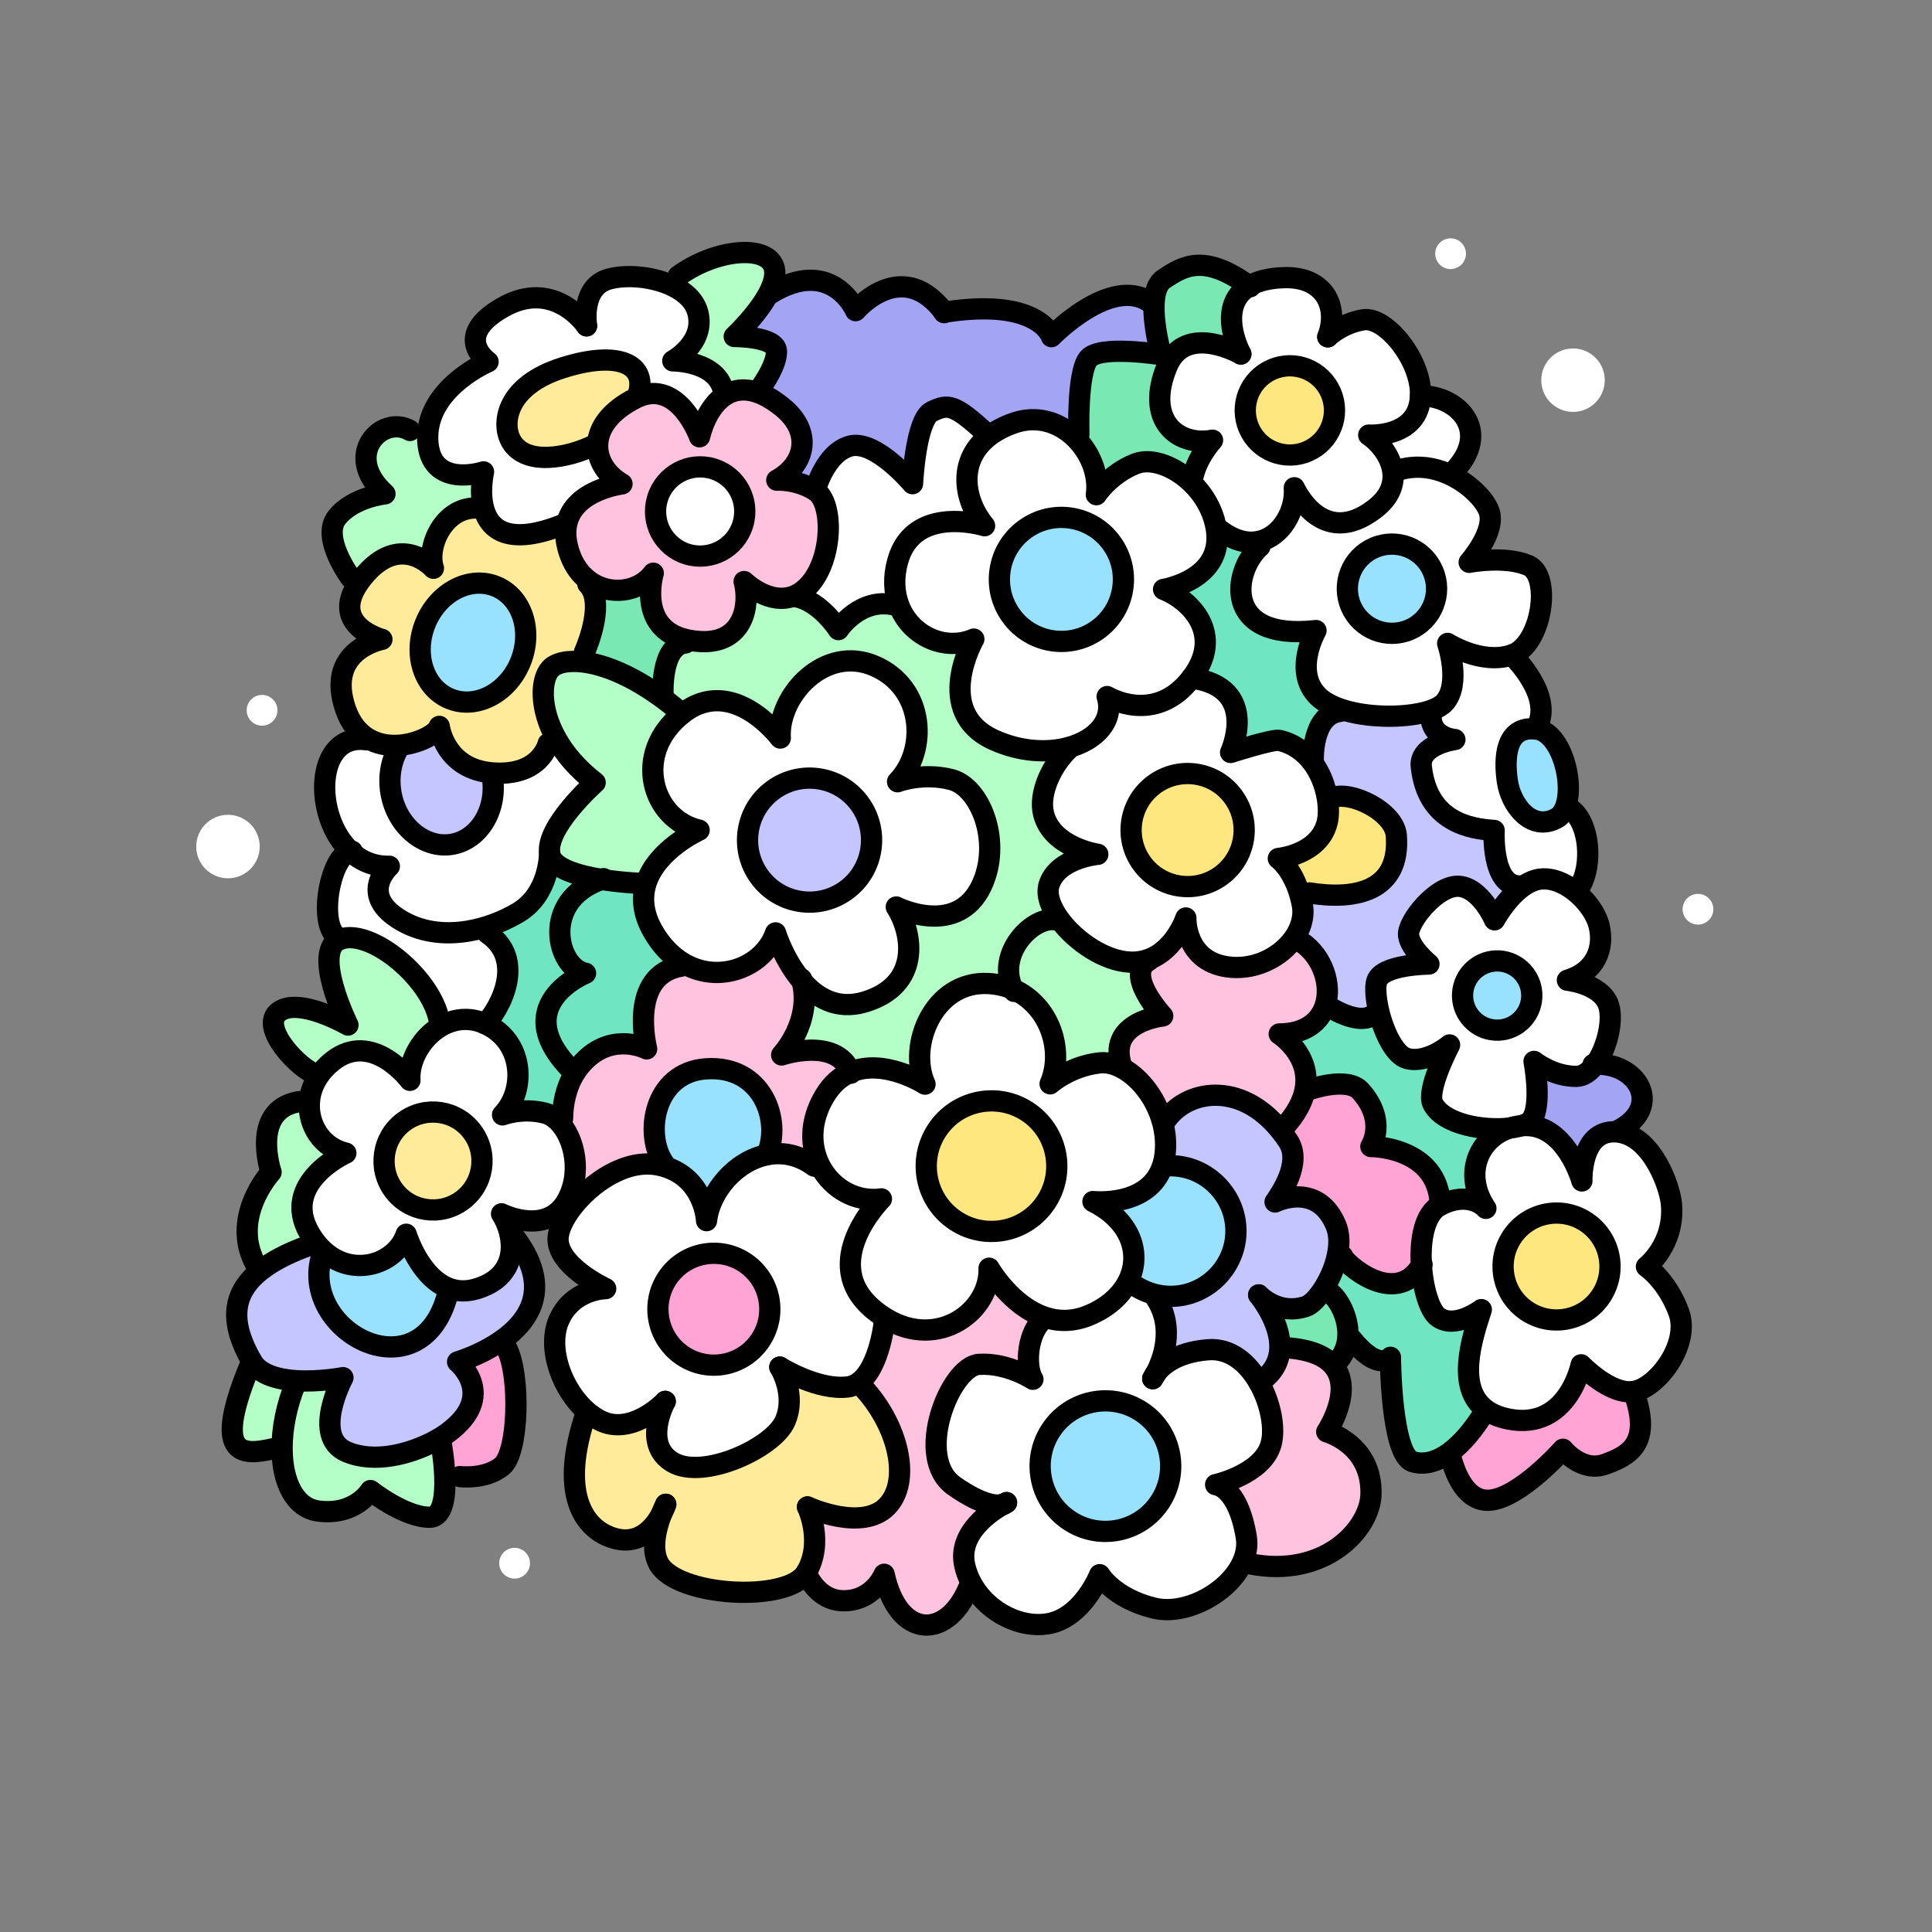<?xml version="1.0" encoding="UTF-8"?><svg id="Layer_2" xmlns="http://www.w3.org/2000/svg" viewBox="0 0 1000 1000"><rect x="0" y="0" width="1000" height="1000" fill="#808080" stroke="none"/><defs><style>.cls-1,.cls-2{fill:none;}.cls-3{fill:#fff;}.cls-4{fill:#ffe780;}.cls-5{fill:#ffeb99;}.cls-6{fill:#ffc2df;}.cls-7{fill:#ffa4d4;}.cls-8{fill:#b3ffc7;}.cls-9{fill:#a4a4f4;}.cls-10{fill:#c5c5ff;}.cls-11{fill:#70e5c1;}.cls-12{fill:#99e2ff;}.cls-13{fill:#79e8b3;}.cls-2{stroke:#000;stroke-linecap:round;stroke-linejoin:round;stroke-width:11px;}</style></defs><g id="Layer_5"><g><rect class="cls-1" width="1000" height="1000"/><circle class="cls-3" cx="118" cy="438.17" r="16.43"/><circle class="cls-3" cx="814.19" cy="196.78" r="16.43"/><circle class="cls-3" cx="878.87" cy="470.62" r="7.96"/><circle class="cls-3" cx="266.35" cy="809.12" r="7.96"/><circle class="cls-3" cx="750.82" cy="131.32" r="7.96"/><circle class="cls-3" cx="135.64" cy="367.65" r="7.96"/><g><g><path class="cls-3" d="m735.71,654.97c-.86-13.15,1.53-26.98,9.79-31.14,14.98-7.57,22.86.82,23.54,1.57-11.99-17.88-3.55-36.5,12.3-41.52,2.24-.25,4.26-.66,5.99-1.18.81-.08,1.65-.13,2.5-.13,20.95-.1,28.96,28.67,28.96,28.67,0,0-1-26.19,17.34-25.41.99.03,1.99.17,2.92.36,16.47,3.31,25.28,27.94,26.08,37.04,1.85,20.95-12.94,32.37-12.94,32.37,0,0,10.51,6.93,16.71,23.49,6.19,16.56-11.16,39.35-23.37,41.15-12.22,1.81-27.14-13.84-27.14-13.84,0,0-6.82,34.09-37.41,28.12-4.97-.97-8.86-2.64-11.87-4.82-15.47-11.29-7.42-36.48-2.38-51.86,0,0-13.92,10.55-22.68,3.6-4.14-3.29-7.55-14.63-8.33-26.49Zm93.11,15.71c8.37-12.8,4.77-29.93-8.03-38.3-12.78-8.35-29.93-4.77-38.3,8.03-8.35,12.78-4.75,29.93,8.03,38.3,12.8,8.35,29.95,4.75,38.3-8.03Z"/><path class="cls-7" d="m845.52,720.25c9.84,27.04-2.46,33.19-14.66,37.62-12.2,4.43-21.87-7.75-21.87-7.75,0,0-22.48,25.45-38.19,26.4-15.71.95-20.3-24.37-20.3-24.37l-.2-.28c6.23-4.56,12.54-11.87,18.43-21.64l.37-.52c3.01,2.19,6.9,3.86,11.87,4.82,30.59,5.96,37.41-28.12,37.41-28.12,0,0,14.92,15.64,27.14,13.84Z"/><path class="cls-9" d="m839.41,584.09l-.37,2.11c-.93-.19-1.93-.33-2.92-.36-18.34-.78-17.34,25.41-17.34,25.41,0,0-8-28.77-28.96-28.67-.85,0-1.69.05-2.5.13,2.34-.69,4.12-1.63,5.11-2.76,6.08-7.02,1.6-30.57,1.6-30.57,0,0,9.64,7.81,21.87,7.75,3.69-.02,7.03-2.5,9.81-6.24,21.53-.98,34.65,20.88,13.7,33.21Z"/><path class="cls-3" d="m825.71,550.88c-2.78,3.74-6.12,6.22-9.81,6.24-12.22.06-21.87-7.75-21.87-7.75,0,0,4.48,23.55-1.6,30.57-.99,1.14-2.77,2.08-5.11,2.76-2.1.17-4.1.58-5.99,1.18-13.37,1.55-33.9-1.8-39.59-12.43-3.81-7.11,8.58-30.6,8.58-30.6,0,0-11.3,9.66-21.79,7.09-6.52-1.6-12.07-13.28-14.74-24-1.6-6.56-2.15-12.77-1.17-16.09,2.58-8.74,27.02-8.86,27.02-8.86,0,0-9.64-7.81-10.55-14.79-.91-7,14.71-26.29,26.07-25.47,11.35.82,18.42,17.37,18.42,17.37,0,0,5.37-9.95,13.24-16.22,3.08-2.46,6.55-4.34,10.24-4.85,4.96-.68,10.2,1.02,14.92,4.01,7.72,4.88,14.1,13.25,15.76,20.3,2.68,11.34-1.63,23.58-16.45,28.02,0,0,16.6,1.66,21.02,12.12,3.09,7.31-.19,22.72-6.59,31.39Zm-40.17-21.13c7.97-5.85,9.7-17.07,3.85-25.04-5.85-7.99-17.05-9.72-25.04-3.87-7.99,5.85-9.72,17.07-3.87,25.04,5.85,7.99,17.07,9.72,25.06,3.87Z"/><path class="cls-4" d="m820.79,632.38c12.8,8.37,16.4,25.5,8.03,38.3-8.35,12.78-25.5,16.38-38.3,8.03-12.78-8.37-16.38-25.52-8.03-38.3,8.37-12.8,25.52-16.38,38.3-8.03Z"/><path class="cls-3" d="m813.47,419.15c9.64,7.81,10.62,28.76,4.56,39.27l-6.05.63c-4.72-2.99-9.97-4.69-14.92-4.01-3.69.51-7.15,2.4-10.24,4.85l-.22-1.31c-14.84.07-13.24-28.75-13.24-28.75-12.23-.81-34.51-4.2-37.71-32.99-1.29-11.56,17.39-14.06,17.39-14.06,0,0-13.1-.81-12.29-13.04l-8.91.04c7.3-1.11,13.2-3.24,15.86-6.19,8.68-9.65,1.6-30.57,1.6-30.57,0,0,17.52,11.26,33.21,5.95,0,0,22.81,21.72,12.41,38.36-15.72-1.67-16.52,14.92-14.71,27.14,1.81,12.22,12.35,26.13,25.42,19.08,1.88-1,3.28-2.75,4.28-5.02l3.56.62Z"/><path class="cls-12" d="m794.93,377.33c13.3,1.4,20.46,28.83,14.99,41.2-1,2.27-2.4,4.02-4.28,5.02-13.06,7.05-23.61-6.87-25.42-19.08-1.81-12.22-1.02-28.81,14.71-27.14Z"/><path class="cls-3" d="m791.02,292.66c12.25,5.18,7.19,41-8.5,46.32-15.69,5.32-33.21-5.95-33.21-5.95,0,0,7.09,20.92-1.6,30.57-2.66,2.95-8.57,5.08-15.86,6.19-11.56,1.78-26.63,1.06-37.86-2.73-4.83-1.62-8.95-3.83-11.78-6.63-13.16-13.03-1.04-34.05-1.04-34.05-48.87,5.48-42.94-31.22-29.03-43.51l-.61-2.64c11.8-2.48,19.29-15.95,18.4-27.77,0,0,14.11,32.16,41.65,10.93,7.87-6.05,10.14-12.87,9.35-19.18l.87-.1c7.51-2.93,15.03-2.79,21.84-.92,13.79,3.76,24.78,14.64,27.15,21.64,3.54,10.46-10.35,26.25-10.35,26.25,0,0,18.32-3.58,30.57,1.6Zm-61.35,33.24c11.7-5.08,17.07-18.68,11.99-30.38-5.08-11.7-18.68-17.07-30.38-11.99-11.68,5.08-17.07,18.68-11.99,30.38,5.08,11.7,18.68,17.07,30.38,11.99Z"/><path class="cls-12" d="m789.39,504.7c5.85,7.97,4.12,19.19-3.85,25.04-7.99,5.85-19.21,4.12-25.06-3.87-5.85-7.97-4.12-19.19,3.87-25.04,7.99-5.85,19.19-4.12,25.04,3.87Z"/><path class="cls-10" d="m786.6,458.58l.22,1.31c-7.87,6.27-13.24,16.22-13.24,16.22,0,0-7.07-16.55-18.42-17.37-11.35-.82-26.98,18.47-26.07,25.47.91,6.98,10.55,14.79,10.55,14.79,0,0-24.45.12-27.02,8.86-.98,3.32-.43,9.53,1.17,16.09l-1.96.51c-7.82,7.9-25.34-4.24-25.34-4.24h-.52c3.36-10.87-1.49-24.91-11.87-32.25l-5.68-.59c4.65-5.74,6.98-12.69,5.58-19.51-.35-1.63-.71-3.17-1.13-4.62l4.82-1.08c23.59,3.81,47.25-.63,45.04-29.69-.93-12.24-23.53-23.64-33.49-19.48l-2.2.23c-1.04-6.33-3.56-13.32-8.01-19.03l.73-.58s-.99-23.57,13.85-25.39l.39-1.17c11.23,3.79,26.3,4.51,37.86,2.73l8.91-.04c-.81,12.23,12.29,13.04,12.29,13.04,0,0-18.68,2.49-17.39,14.06,3.2,28.8,25.48,32.18,37.71,32.99,0,0-1.6,28.82,13.24,28.75Z"/><path class="cls-11" d="m741.75,571.45c5.69,10.63,26.22,13.98,39.59,12.43-15.85,5.02-24.29,23.64-12.3,41.52-.68-.75-8.56-9.15-23.54-1.57-1.02-30.55-35.95-30.38-35.95-30.38,0,0,8.67-13.14-5.38-28.79-6.8-7.59-26.2-.74-26.2-.74l-2.38-.44c3.05-17.72-13.47-28.29-13.47-28.29,13.71-.07,21.24-6.57,23.86-14.96h.52s17.52,12.14,25.34,4.24l1.96-.51c2.67,10.72,8.23,22.4,14.74,24,10.49,2.57,21.79-7.09,21.79-7.09,0,0-12.39,23.5-8.58,30.6Z"/><path class="cls-11" d="m769.1,729.72l-.37.52c-5.89,9.77-12.2,17.09-18.43,21.64-6.6,4.8-13.14,6.51-18.99,4.74-11.37-3.44-11.62-54.08-11.62-54.08,0,0-6.07,7.89-20.13-9.51l-1.99-.19c.95-9.43-3.85-19.21-8.61-23.33l-5.46-.17c3.73-5.12,7.24-12.38,8.71-19.65l2.76.58c.01,2.6,26.79,27.41,40.72,4.7.77,11.86,4.18,23.2,8.33,26.49,8.77,6.94,22.68-3.6,22.68-3.6-5.04,15.38-13.1,40.57,2.38,51.86Z"/><path class="cls-3" d="m735.24,204.89c18.67-.23,36.22,17.15,18.86,37.31l-10.45.98c-6.82-1.87-14.34-2.01-21.84.92l-.87.1c-.97-7.97-6.82-15.15-12.48-19.01,0,0,25.98,1.74,26.79-20.31Z"/><path class="cls-12" d="m741.66,295.52c5.08,11.7-.29,25.3-11.99,30.38-11.7,5.08-25.3-.29-30.38-11.99-5.08-11.7.31-25.3,11.99-30.38,11.7-5.08,25.3.29,30.38,11.99Z"/><path class="cls-3" d="m646.6,148.05c4.19-2.5,10.08-4.1,18.1-4.34,20.89-.62,28.49,15.12,22.57,30.61.43-.42,7.55-7.12,18.55-8.82,11.36-1.76,30.11,20.89,29.42,39.38-.8,22.05-26.79,20.31-26.79,20.31,5.65,3.86,11.5,11.04,12.48,19.01.79,6.31-1.48,13.12-9.35,19.18-27.54,21.23-41.65-10.93-41.65-10.93.89,11.82-6.6,25.29-18.4,27.77-5.77,1.24-12.58-.2-19.95-5.78l-1.88.23c-.08-.61-.18-1.27-.31-1.92-1.85-9.89-7.41-18.36-14.19-24.32l2.04-.61c1.99-10.92,10.36-19.99,10.36-19.99-18.06,3.34-35.2-10.34-23.49-38.34.49-1.15,1.02-2.21,1.59-3.16,10.55-17.59,35.56-3.67,36.54-3.12-5.53-10.97-8.75-27.4,4.35-35.17Zm30.23,85.56c11.7-5.08,17.07-18.68,11.99-30.38-5.08-11.7-18.68-17.07-30.38-11.99-11.7,5.08-17.07,18.68-11.99,30.38,5.08,11.7,18.68,17.07,30.38,11.99Z"/><path class="cls-7" d="m745.5,623.82c-8.25,4.17-10.65,17.99-9.79,31.14-13.94,22.71-40.71-2.1-40.72-4.7l-2.76-.58c1.14-5.46,1.14-10.92-.77-15.47-9.64-23.07-31.49-12.07-31.49-12.07,2.68-3.92,14.21-20.23,6.83-31.47-1.4-2.14-2.86-4.11-4.34-5.93l1.64-.68c7.11-7.62,10.45-14.52,11.49-20.6l2.38.44s19.39-6.84,26.2.74c14.05,15.65,5.38,28.79,5.38,28.79,0,0,34.92-.17,35.95,30.38Z"/><path class="cls-4" d="m722.73,432.48c2.21,29.06-21.45,33.5-45.04,29.69l-4.82,1.08c-4.02-13.91-11.21-18.9-11.21-18.9,0,0,20.95-1.85,25.23-18.46.84-3.2.93-7.72.14-12.66l2.2-.23c9.96-4.16,32.56,7.24,33.49,19.48Z"/><path class="cls-6" d="m686.71,741.12s23.69,6.49,22.9,32.43c-.55,18.14-24.27,43.54-62.73,35.87l-3.68-.91c1.84-4.2,2.6-8.61,1.86-13.05-4.42-26.35-15.85-26.99-15.85-26.99,0,0,24.42-5.36,28.71-21.1,2.2-8.07-.22-21.15-6.27-31.74l.04-.02c7.85-5.1,10.64-11.62,10.77-18.13l3.08.08c12.01.81,19.33,3.93,23.56,8.16,12.74,12.72-2.39,35.39-2.39,35.39Z"/><path class="cls-13" d="m688.97,669.51c4.76,4.12,9.55,13.9,8.61,23.33-.45,4.45-2.2,8.8-5.81,12.45l-2.68.43c-4.23-4.23-11.55-7.34-23.56-8.16l-3.08-.08c.29-13.08-10.01-26.07-10.91-27.19.96.99,10.69,10.56,24.4,5.91,2.24-.75,4.96-3.28,7.57-6.86l5.46.17Z"/><path class="cls-11" d="m693.99,367.06l-.39,1.17c-14.83,1.82-13.85,25.39-13.85,25.39l-.73.58c-3.97-5.14-9.47-9.26-16.78-10.97-3.4-.8-25.29,6.24-25.29,6.24,0,0,15.61-33.67-20.23-38.52,17.11-22.35-.12-40.2-14.45-45.89,0,0,30.73-4.81,27.43-30.38l1.88-.23c7.37,5.58,14.18,7.01,19.95,5.78l.61,2.64c-13.91,12.29-19.84,48.99,29.03,43.51,0,0-12.12,21.02,1.04,34.05,2.83,2.8,6.95,5.01,11.78,6.63Z"/><path class="cls-10" d="m651.55,670.29c.9,1.13,11.2,14.11,10.91,27.19-.13,6.51-2.91,13.03-10.77,18.13l-.04.02c-5.75-10.09-14.79-17.91-26.28-17-17.22,1.35-24.62,8.73-27.34,12.6,3.34-6.19,10.74-23.47.14-39.53l.35-1.55c2.46.56,5,.85,7.56.84,18.53-.09,33.72-15.43,33.63-33.96s-15.43-33.72-33.96-33.63c-1.21,0-2.44.09-3.65.22l-.42-.12c.74-2.21,1.25-4.67,1.47-7.43.43-5.24-.13-10.38-1.44-15.21l1.29-.34c10.52-16.36,38.59-21.38,59.45,4.23,1.48,1.82,2.94,3.8,4.34,5.93,7.38,11.24-4.15,27.54-6.83,31.47,0,0,21.85-11,31.49,12.07,1.91,4.55,1.91,10.01.77,15.47-1.47,7.27-4.99,14.53-8.71,19.65-2.6,3.58-5.33,6.12-7.57,6.86-13.71,4.65-23.44-4.92-24.4-5.91Z"/><path class="cls-4" d="m688.82,203.23c5.08,11.7-.29,25.3-11.99,30.38-11.7,5.08-25.3-.29-30.38-11.99-5.08-11.7.29-25.3,11.99-30.38,11.7-5.08,25.3.29,30.38,11.99Z"/><path class="cls-3" d="m687.04,413.23c.8,4.94.7,9.46-.14,12.66-4.28,16.61-25.23,18.46-25.23,18.46,0,0,7.19,4.99,11.21,18.9.42,1.45.79,2.99,1.13,4.62,1.4,6.82-.92,13.78-5.58,19.51-7.26,9.01-20.23,15.06-33.55,13-21.85-3.38-21.08-25.24-21.08-25.24,0,0-5.38,16.4-19.28,21.43-2.79,1.01-5.93,1.56-9.42,1.44-13.3-.49-28.41-10.83-36.58-21.89-4.69-6.37-7.09-12.98-5.53-18.09,4.3-13.99,25.24-15.84,25.24-15.84,0,0-23.59-3.38-28.04-20.82-2.75-10.76,4.24-25.34,12.93-33.68l-.2-.77c14.63-3.88,23.88-14.25,20.15-26.39,0,0,24.68,15.16,43.65-9.58,35.84,4.84,20.23,38.52,20.23,38.52,0,0,21.89-7.03,25.29-6.24,7.31,1.71,12.81,5.83,16.78,10.97,4.45,5.71,6.97,12.71,8.01,19.03Zm-55.01,40c13.03-9.55,15.86-27.86,6.29-40.89-9.55-13.03-27.86-15.86-40.89-6.31-13.03,9.57-15.86,27.88-6.31,40.91,9.57,13.03,27.88,15.86,40.91,6.29Z"/><path class="cls-6" d="m674.11,487.97c10.37,7.33,15.23,21.38,11.87,32.25-2.62,8.39-10.15,14.89-23.86,14.96,0,0,16.52,10.57,13.47,28.29-1.04,6.08-4.38,12.98-11.49,20.6l-1.64.68c-20.86-25.62-48.94-20.6-59.45-4.23l-1.29.34c-3.6-13.38-12.88-24.4-22.41-28.78l.81-1.65c-6.22-21.8,21.71-24.56,21.71-24.56,0,0-20.19-21.73-7.13-28.78l-.18-.52c13.91-5.03,19.28-21.43,19.28-21.43,0,0-.77,21.85,21.08,25.24,13.33,2.06,26.29-4,33.55-13l5.68.59Z"/><path class="cls-3" d="m598.04,711.23c2.72-3.86,10.12-11.24,27.34-12.6,11.49-.91,20.53,6.9,26.28,17,6.05,10.59,8.47,23.67,6.27,31.74-4.29,15.74-28.71,21.1-28.71,21.1,0,0,11.43.64,15.85,26.99.74,4.44-.02,8.85-1.86,13.05-6.95,15.69-29.37,27.91-45.94,23.84-20.98-5.14-28.07-17.3-28.07-17.3,0,0-8.78,22.49-26.94,25.45-13.9,2.27-30.21-5.69-38.43-19.26-2.06-3.36-3.61-7.09-4.5-11.09-3.77-16.97,14.33-28.41,20.01-31.55-2.95.95-10.35,1.12-25.45-9.46-21.03-14.74-2.05-61.98,12.79-62.93s27.98,7.72,27.98,7.72c-4.4-6.96-2.74-25.31,5.96-31.46l.21-.68c6.88,2.29,14.74,2.51,23.35-1.19,9.33-4.01,15.89-10.04,19.48-16.84l1.65.19c3.92,3.04,8.44,5.14,13.23,6.21l-.35,1.55c10.6,16.06,3.2,33.34-.14,39.53Zm-.04.06c-.89,1.23-1.26,2.11-1.34,2.29.1-.16.63-.96,1.34-2.29Zm-77.02,66.46c-.14.06-.71.34-1.6.82,1.03-.32,1.52-.74,1.6-.82Zm79.47-.41c10.2-15.61,5.81-36.56-9.8-46.76-15.63-10.2-36.56-5.83-46.76,9.8-10.22,15.63-5.83,36.56,9.8,46.76,15.61,10.22,36.56,5.83,46.76-9.8Z"/><path class="cls-4" d="m638.31,412.34c9.57,13.03,6.74,31.34-6.29,40.89-13.03,9.57-31.34,6.74-40.91-6.29-9.55-13.03-6.72-31.34,6.31-40.91,13.03-9.55,31.34-6.72,40.89,6.31Z"/><path class="cls-13" d="m646.6,148.05c-13.1,7.76-9.88,24.2-4.35,35.17-.98-.55-25.99-14.48-36.54,3.12l-4.7-2.76s-4.36-15.28-3.63-27.05c.33-5.28,1.7-9.85,4.92-12.03,10.38-6.98,20.99-13.32,44.29,3.55Z"/><path class="cls-3" d="m629.7,274.68c3.3,25.56-27.43,30.38-27.43,30.38,14.34,5.68,31.57,23.54,14.45,45.89-18.97,24.74-43.65,9.58-43.65,9.58,3.73,12.15-5.52,22.51-20.15,26.39-10.88,2.93-24.75,2.25-38.44-3.94-32.08-14.51-10.42-52.2-10.42-52.2-15.15,6.52-33.01-1.7-38.92-17.83-2.35-6.42-2.83-14.08-.47-22.56,8.29-29.79,44.96-18.28,44.96-18.28-10.66-12.85-14.19-33.11,1.64-45.91,3.48-2.82,7.91-5.28,13.42-7.21,12.02-4.23,23.18-.45,31.11,6.89,8.39,7.78,13.19,19.58,11.68,30.17,0,0,6.85-10.67,20.26-16,7.61-3.01,18.58.56,27.47,8.38,6.78,5.96,12.33,14.43,14.19,24.32.12.65.22,1.31.31,1.92Zm-61.34,51.1c14.3-10.49,17.39-30.57,6.9-44.86-10.49-14.3-30.57-17.39-44.86-6.9-14.3,10.47-17.39,30.57-6.9,44.86,10.47,14.3,30.57,17.39,44.86,6.9Z"/><path class="cls-12" d="m605.76,603.4c18.53-.09,33.87,15.09,33.96,33.63s-15.09,33.87-33.63,33.96c-2.56.01-5.1-.27-7.56-.84-4.79-1.07-9.3-3.17-13.23-6.21l-1.65-.19c7.49-14.19,2.11-31.8-17.95-41.84,0,0,28.85,3.23,35.99-18.41l.42.12c1.21-.13,2.44-.21,3.65-.22Z"/><path class="cls-13" d="m604.12,189.5c-11.71,28,5.42,41.69,23.49,38.34,0,0-8.37,9.07-10.36,19.99l-2.04.61c-8.89-7.81-19.86-11.39-27.47-8.38-13.41,5.32-20.26,16-20.26,16,1.52-10.58-3.29-22.39-11.68-30.17l2.63-1.06s-1.03-32.3,5.05-39.32,37.54-1.93,37.54-1.93l4.7,2.76c-.57.96-1.1,2.01-1.59,3.16Z"/><path class="cls-3" d="m440.24,554.98c17.43-7.45,38.53,6.16,38.53,6.16-9.03-20.04,4.46-53.58,32.72-52.07,4.72.25,9.04,1.29,12.85,2.95,19.05,8.26,26.65,31.82,19.19,48.96,0,0,10.17-9.14,25.66-10.84,3.23-.35,6.69.36,10.11,1.93,9.53,4.38,18.81,15.41,22.41,28.78,1.31,4.84,1.87,9.97,1.44,15.21-.22,2.76-.73,5.22-1.47,7.43-7.14,21.65-35.99,18.41-35.99,18.41,20.05,10.04,25.44,27.66,17.95,41.84-3.6,6.8-10.16,12.83-19.48,16.84-8.61,3.69-16.47,3.47-23.35,1.19-17.79-5.87-28.88-25.36-28.88-25.36.66,22.04-25.93,42.26-52.99,26.24-2.27-1.36-4.56-2.95-6.83-4.85-29.21-24.24,4.1-57.27,4.1-57.27-13.11,1.83-25.47-5.27-31.55-16.63-5.35-9.99-5.87-23.27,2.14-36.64,3.8-6.35,8.46-10.18,13.43-12.29Zm101.26,67.11c10.2-15.63,5.81-36.56-9.82-46.78-15.61-10.2-36.54-5.81-46.76,9.82-10.2,15.61-5.81,36.54,9.8,46.76,15.63,10.2,36.56,5.81,46.78-9.8Z"/><path class="cls-12" d="m590.65,730.58c15.61,10.2,20,31.16,9.8,46.76-10.2,15.63-31.16,20.02-46.76,9.8-15.63-10.2-20.02-31.14-9.8-46.76,10.2-15.63,31.14-20,46.76-9.8Z"/><path class="cls-9" d="m488.65,161.83l1.37-.4c47.99-7.22,54.2,12.83,54.2,12.83,0,0,30.7-31.74,50.85-17.87l2.32.15c-.74,11.77,3.63,27.05,3.63,27.05,0,0-31.46-5.08-37.54,1.93s-5.05,39.32-5.05,39.32l-2.63,1.06c-7.93-7.34-19.09-11.12-31.11-6.89-5.51,1.93-9.94,4.39-13.42,7.21l-.42-1.59c-17.1-15.63-19.94-15.62-28.43-11.65-8.49,3.97-10.08,37.38-10.08,37.38,0,0-19.1-22.83-32.18-19.49-13.1,3.34-18.24,23.01-18.24,23.01-9.77-6.04-19.85-5.34-19.85-5.34,14.57-7.93,19.01-24.84,2.73-37.94-4.4-3.53-8.44-5.87-12.12-7.24l1.18-2.94c1.93-2.69,8.1-11.85,8.06-18.47-.04-7.86-21.87-7.75-21.87-7.75,0,0,11.85-11.07,17.73-22.17l.5.26c32.21-20.24,44.59,8.51,44.59,8.51,0,0,19.97-23.67,40.14-5.44,2.51,2.29,4.35,4.44,5.65,6.48Z"/><path class="cls-8" d="m546.75,476.19l1.77-.07c8.17,11.05,23.28,21.4,36.58,21.89,3.49.12,6.63-.43,9.42-1.44l.18.52c-13.06,7.05,7.13,28.78,7.13,28.78,0,0-27.93,2.76-21.71,24.56l-.81,1.65c-3.42-1.57-6.88-2.29-10.11-1.93-15.49,1.7-25.66,10.84-25.66,10.84,7.46-17.14-.14-40.7-19.19-48.96-9-18.49,10.35-38.27,22.41-35.83Z"/><path class="cls-12" d="m575.26,280.92c10.49,14.3,7.39,34.37-6.9,44.86-14.3,10.49-34.39,7.39-44.86-6.9-10.49-14.3-7.39-34.39,6.9-44.86,14.3-10.49,34.37-7.39,44.86,6.9Z"/><path class="cls-8" d="m568.23,442.19s-20.95,1.85-25.24,15.84c-1.56,5.11.83,11.72,5.53,18.09l-1.77.07c-12.06-2.44-31.41,17.34-22.41,35.83-3.82-1.67-8.13-2.7-12.85-2.95-28.27-1.51-41.75,32.04-32.72,52.07,0,0-21.1-13.61-38.53-6.16-7.41-18.5-35.66-8.93-35.66-8.93,0,0,15.91-16.93,10.61-38.17,7.42,8.54,18.07,14.99,32.28,10.78,29.07-8.66,25.37-35.13,16.47-49.18,1.03.51,31.59,15.52,44.14-11.05,10.68-22.64-.59-51.08-15.67-54.93-15.08-3.85-27.82,1.13-27.82,1.13,15.64-16.13,14.17-48.53-11.77-59.87-25.93-11.32-50.35,15.31-48.93,37.25,0,0-24.73-33.28-50.82-12.53-3.65-3.18-7.23-6.04-10.74-8.58l.87-1.19s-1.44-25.53,11.65-26.91l.43-1.73c2.21.52,4.69.85,7.45,1,22.39,1.12,25.62-19.22,22.43-31.07,0,0,13.52,13.21,26.78,7.05l.42.89c12.45,2.56,21.61,16.96,21.61,16.96,0,0,11.15-17.12,29.51-12.63l1.67-.31c5.91,16.12,23.77,24.35,38.92,17.83,0,0-21.66,37.69,10.42,52.2,13.68,6.18,27.56,6.87,38.44,3.94l.2.77c-8.69,8.34-15.68,22.92-12.93,33.68,4.45,17.44,28.04,20.82,28.04,20.82Z"/><path class="cls-4" d="m531.68,575.31c15.63,10.22,20.02,31.16,9.82,46.78-10.22,15.61-31.16,20-46.78,9.8-15.61-10.22-20-31.16-9.8-46.76,10.22-15.63,31.16-20.02,46.76-9.82Z"/><path class="cls-6" d="m540.82,681.79l-.21.68c-8.7,6.15-10.36,24.5-5.96,31.46,0,0-13.14-8.67-27.98-7.72s-33.82,48.19-12.79,62.93c15.09,10.58,22.5,10.41,25.45,9.46-5.68,3.14-23.78,14.58-20.01,31.55.89,4,2.44,7.73,4.5,11.09l-2.69,1.12c-11.22,26.25-36.19,26.06-43.5-7.52,0,0-5.53,13.98-21.36,13.7-13.75-.25-19.02-14.49-19.02-14.49,9.33-15.45,1.05-33.32.73-34.04.91.41,28.22,12.72,41.04-.22,13.03-13.16,5.9-42.81-13.41-62.8l-3.51-.04c12.73-5.6,15.58-32.32,15.58-32.32l1.28-1.95c27.07,16.02,53.66-4.19,52.99-26.24,0,0,11.09,19.49,28.88,25.36Z"/><path class="cls-3" d="m510.84,224.62l.42,1.59c-15.83,12.8-12.3,33.06-1.64,45.91,0,0-36.67-11.51-44.96,18.28-2.36,8.49-1.89,16.14.47,22.56l-1.67.31c-18.36-4.49-29.51,12.63-29.51,12.63,0,0-9.16-14.4-21.61-16.96l-.42-.89c2.3-1.06,4.57-2.72,6.78-5.11,12.51-13.62,12.98-43.01,3.19-49.05,0,0,5.14-19.67,18.24-23.01,13.08-3.34,32.18,19.49,32.18,19.49,0,0,1.58-33.41,10.08-37.38,8.49-3.97,11.33-3.98,28.43,11.65Z"/><path class="cls-3" d="m415.18,507.88c-9.44-10.83-13.76-25.02-13.76-25.02-5.95,17.37-29.08,26.91-48.03,15.52-5.75-3.46-11.12-8.84-15.5-16.51-5.28-9.28-5.7-17.47-3.57-24.45,5.45-17.81,27.55-27.74,27.55-27.74-24.26-5.44-34.9-39.44-8.81-60.2,26.09-20.75,50.82,12.53,50.82,12.53-1.42-21.94,23-48.57,48.93-37.25,25.93,11.34,27.4,43.74,11.77,59.87,0,0,12.74-4.98,27.82-1.13,15.08,3.85,26.35,32.3,15.67,54.93-12.55,26.57-43.1,11.56-44.14,11.05,8.9,14.05,12.6,40.52-16.47,49.18-14.21,4.22-24.86-2.24-32.28-10.78Zm22.83-47.14c14.3-10.47,17.37-30.57,6.9-44.86-10.49-14.3-30.57-17.39-44.86-6.9-14.3,10.49-17.39,30.57-6.92,44.86,10.49,14.3,30.57,17.39,44.88,6.9Z"/><path class="cls-5" d="m417.97,780.01c.32.71,8.6,18.59-.73,34.04-9.53,15.76-67.23,12.36-76.38-4.88-4.15-7.78-.99-18.99,1.5-25.45,1.4-2.63,2.1-4.71,2.22-5.05-.18.32-1.14,2.23-2.22,5.05-3.76,7.04-12.47,18.12-28.18,11.15-12.15-5.38-24.64-22.48-10.85-63.21l.71-.82c1.99,1.68,4.1,3.13,6.29,4.28,16.21,8.43,33.14-8.86,33.96-9.73-.51.99-11.7,22.08,3.69,31.38,15.76,9.53,52.35-7.24,58.4-21.24,5.85-13.56-2.24-27.08-2.72-27.89,1.07.65,19.69,12.03,34.96,10.27,1.23-.14,2.38-.47,3.47-.95l3.51.04c19.31,19.99,26.44,49.64,13.41,62.8-12.82,12.94-40.12.63-41.04.22Z"/><path class="cls-3" d="m403.66,707.62c.48.81,8.56,14.32,2.72,27.89-6.04,14-42.63,30.77-58.4,21.24-15.39-9.29-4.2-30.38-3.69-31.38-.83.88-17.75,18.17-33.96,9.73-2.19-1.14-4.3-2.6-6.29-4.28-13.05-11.11-20.9-32.7-14.92-47.14,6.9-16.62,24.37-16.71,24.37-16.71,0,0-26.25-12.09-24.58-26.95.48-4.25,3.01-9.5,6.93-14.7,9.86-13.05,28.41-25.9,45.27-22.23.73.16,1.47.35,2.17.53,21.5,6.07,22.42,28.17,22.42,28.17,1.69-15.25,15.17-30.95,31.28-34.09,7.87-1.57,16.39-.12,24.46,5.87l3.22.32c6.09,11.36,18.45,18.46,31.55,16.63,0,0-33.31,33.03-4.1,57.27,2.27,1.89,4.56,3.49,6.83,4.85l-1.28,1.95s-2.84,26.72-15.58,32.32c-1.09.48-2.24.8-3.47.95-15.27,1.76-33.88-9.62-34.96-10.27Zm-9.93-14.14c8.74-13.38,4.99-31.32-8.39-40.06-13.38-8.74-31.34-4.99-40.08,8.39-8.74,13.38-4.99,31.32,8.39,40.08,13.4,8.74,31.34,4.99,40.08-8.41Z"/><path class="cls-10" d="m444.91,415.87c10.47,14.3,7.39,34.39-6.9,44.86-14.32,10.49-34.39,7.39-44.88-6.9-10.47-14.3-7.37-34.37,6.92-44.86,14.3-10.49,34.37-7.39,44.86,6.9Z"/><path class="cls-6" d="m440.24,554.98c-4.97,2.11-9.63,5.94-13.43,12.29-8.01,13.37-7.49,26.65-2.14,36.64l-3.22-.32c-8.07-5.99-16.59-7.44-24.46-5.87l-.02-.12c7.77-17.5-2.31-46.48-31.65-44.37-27.06,1.92-32.14,34.21-21.59,49l-.45,1.41c-.7-.18-1.43-.37-2.17-.53-16.87-3.67-35.42,9.18-45.27,22.23l-4.8-.37c1.26-1.49,2.4-3.29,3.41-5.41,7.13-15.06,1.92-33.37-7.01-40.59l3.75-.08c.08-7.32,1.67-15.9,6.29-23.43,1.57-2.55,3.49-4.96,5.82-7.17,14.77-14.04,31.41-5.39,31.41-5.39,0,0-9.79-38.37,18.12-42.87l.57-1.65c18.95,11.4,42.08,1.86,48.03-15.52,0,0,4.32,14.19,13.76,25.02,5.3,21.25-10.61,38.17-10.61,38.17,0,0,28.25-9.57,35.66,8.93Z"/><path class="cls-6" d="m421.91,253.88c9.79,6.04,9.32,35.44-3.19,49.05-2.21,2.39-4.48,4.05-6.78,5.11-13.27,6.16-26.78-7.05-26.78-7.05,3.19,11.85-.04,32.19-22.43,31.07-2.76-.15-5.24-.47-7.45-1-25.75-5.89-17.14-34.38-17.14-34.38-7.1,9.7-22.38,12.08-33.32,3.99-5.16-3.8-9.34-9.92-11.26-18.68-.91-4.2-.89-7.85-.17-11.03,3.92-17.54,28.57-20.5,28.57-20.5-7.86-4.53-12.86-12.1-12.6-20.22.24-8.34,5.95-17.25,19.65-24.17.38-.2.77-.38,1.15-.54,21.21-9.47,31.93,20.56,31.93,20.56,1.91-7.89,6.15-16.92,13.13-21.42,4.59-2.96,10.38-3.94,17.46-1.32,3.68,1.37,7.72,3.71,12.12,7.24,16.28,13.1,11.84,30.01-2.73,37.94,0,0,10.08-.7,19.85,5.34Zm-37.44,17.65c3.75-12.2-3.1-25.11-15.3-28.86-12.18-3.73-25.11,3.12-28.84,15.3-3.75,12.2,3.1,25.11,15.3,28.86,12.18,3.73,25.11-3.12,28.84-15.3Z"/><path class="cls-8" d="m393.84,200.42l-1.18,2.94c-7.08-2.62-12.87-1.64-17.46,1.32l-.7-1.64c-2.7-16.36-26.27-16.24-26.27-16.24,0,0,16.98-9.25,12.97-24.95-2.21-8.64-11.32-14.25-21.59-16.9l11.46-2.04c19.14-14.06,47.07-16.82,49.75-3.74.77,3.79-.63,8.32-3.05,12.85-5.88,11.1-17.73,22.17-17.73,22.17,0,0,21.83-.11,21.87,7.75.03,6.63-6.13,15.79-8.06,18.47Z"/><path class="cls-12" d="m365.32,553.23c29.34-2.11,39.42,26.87,31.65,44.37l.02.12c-16.12,3.14-29.59,18.84-31.28,34.09,0,0-.92-22.1-22.42-28.17l.45-1.41c-10.55-14.79-5.47-47.08,21.59-49Z"/><path class="cls-7" d="m385.34,653.42c13.38,8.74,17.14,26.69,8.39,40.06-8.74,13.4-26.69,17.16-40.08,8.41-13.38-8.76-17.14-26.71-8.39-40.08,8.74-13.38,26.71-17.14,40.08-8.39Z"/><path class="cls-3" d="m369.16,242.67c12.2,3.75,19.05,16.65,15.3,28.86-3.73,12.18-16.65,19.03-28.84,15.3-12.2-3.75-19.05-16.65-15.3-28.86,3.73-12.18,16.65-19.03,28.84-15.3Z"/><path class="cls-3" d="m303.59,168.63c-.14-1.03-2.96-20.35,11.69-24.25,6.78-1.8,15.93-1.63,24.33.55,10.27,2.65,19.39,8.26,21.59,16.9,4.01,15.7-12.97,24.95-12.97,24.95,0,0,23.57-.12,26.27,16.24l.7,1.64c-6.98,4.5-11.22,13.53-13.13,21.42,0,0-10.72-30.03-31.93-20.56l-.16-.32c5.81-16.4-9.29-24.18-38.71-14.87-29.42,9.31-31.29,28.31-27.32,36.81,6.96,14.87,30.83,9.67,43.89,3.06l1.51.03c-.26,8.12,4.74,15.69,12.6,20.22,0,0-24.65,2.96-28.57,20.5l-.4-.08c-29.84,12.39-39.77,3.09-42.66-7.81-2.37-8.88-.03-18.83-.03-18.83,0,0-28.11,9.31-28.9-16.88-.05-1.51.03-2.96.18-4.37,2.56-23.71,31.06-35.73,31.06-35.73,0,0-19.05-13,7.72-28.2,26.14-14.83,42.47,8.44,43.25,9.57Z"/><path class="cls-13" d="m355.27,331.06l-.43,1.73c-13.09,1.37-11.65,26.91-11.65,26.91l-.87,1.19c-15.73-11.47-29.85-16.9-40.35-18.22l.77-5.62c1.63-3.82,10.53-25.89,1.54-34.79l.55-1.59c10.93,8.08,26.22,5.7,33.32-3.99,0,0-8.61,28.5,17.14,34.38Z"/><path class="cls-11" d="m353.4,498.38l-.57,1.65c-27.92,4.5-18.12,42.87-18.12,42.87,0,0-16.63-8.65-31.41,5.39-2.33,2.21-4.24,4.62-5.82,7.17l-.26-.16c-35.97-34.75,5.86-51.54,5.86-51.54-14.7-2.53-23.56-37.51,8.25-48.58,11.58,1.89,22.51,2.13,22.51,2.13l.48.1c-2.13,6.98-1.71,15.17,3.57,24.45,4.38,7.68,9.75,13.05,15.5,16.51Z"/><path class="cls-8" d="m311.33,455.19c-12.11-1.94-24.97-5.65-26.67-12.69-.06-.22-.1-.44-.12-.67-2.37-13.82,23.51-36.77,23.51-36.77-9.34-7.24-15.83-15.06-20.07-22.62-8.99-16.03-8.01-30.84-3.14-36.2,2.8-3.09,8.85-4.59,17.13-3.56,10.5,1.32,24.62,6.74,40.35,18.22,3.51,2.54,7.09,5.4,10.74,8.58-26.09,20.77-15.45,54.77,8.81,60.2,0,0-22.1,9.93-27.55,27.74l-.48-.1s-10.94-.24-22.51-2.13Z"/><path class="cls-5" d="m342.36,783.71c1.08-2.82,2.04-4.73,2.22-5.05-.12.34-.82,2.43-2.22,5.05Z"/><path class="cls-5" d="m291.28,190.34c29.42-9.31,44.52-1.53,38.71,14.87l.16.32c-.38.16-.77.34-1.15.54-13.7,6.91-19.41,15.83-19.65,24.17l-1.51-.03c-13.06,6.61-36.93,11.81-43.89-3.06-3.97-8.49-2.1-27.49,27.32-36.81Z"/><path class="cls-11" d="m284.66,442.5c1.7,7.04,14.56,10.74,26.67,12.69-31.82,11.07-22.95,46.05-8.25,48.58,0,0-41.83,16.8-5.86,51.54l.26.16c-4.63,7.52-6.21,16.1-6.29,23.43l-3.75.08c-1.67-1.36-3.48-2.32-5.35-2.81-11.92-3.04-21.98.9-21.98.9,12.36-12.74,11.2-38.33-9.28-47.28,3.49-1.35,24.29-31.12,1.52-46.72l-10.25-1.1c9.56-1.56,18.59-5.19,25.91-9.47,16.54-9.69,16.44-30.64,16.44-30.64l.1-.02c.02.24.06.46.12.67Z"/><path class="cls-5" d="m302.74,337.06l-.77,5.62c-8.28-1.03-14.33.47-17.13,3.56-4.88,5.36-5.85,20.17,3.14,36.2l-4.25,2.44s-3.85,17.05-28.74,15.2c-.08,0-.16-.02-.22-.02-24.7-1.96-27.4-24.07-27.4-24.07-.97,3.64-10.61,9.16-21.28,9.79-5.32.3-10.9-.6-15.77-3.57-4.74-2.85-8.85-7.66-11.45-15.14-10.63-30.73,18.81-36.11,18.81-36.11,0,0-26.8-7.01-12.41-28.73.69-1.06,1.52-2.17,2.42-3.31,19.53-24.33,36.65-4.76,36.65-4.76-3.99-11.77,6.38-34.08,25.39-30.9l.59-.16c2.89,10.9,12.82,20.2,42.66,7.81l.4.08c-.72,3.18-.74,6.83.17,11.03,1.93,8.76,6.11,14.87,11.26,18.68l-.55,1.59c8.99,8.91.09,30.98-1.54,34.79Zm-33.37,5.64c6.61-16.07.95-33.6-12.64-39.17-13.56-5.57-29.91,2.93-36.5,18.99-6.61,16.07-.95,33.6,12.64,39.17,13.56,5.57,29.91-2.93,36.5-18.99Z"/><path class="cls-3" d="m259.6,628.28c2.14,3.38,3.89,7.68,4.66,12.22,1.74,10.33-1.74,21.88-17.69,26.62-5.33,1.57-10.02,1.26-14.09-.23-15.45-5.64-22.24-28.05-22.24-28.05-5.14,15.03-26.56,22.63-42.1,9.24-1.87-1.62-3.69-3.55-5.35-5.81-.96-1.3-1.88-2.69-2.74-4.21-14.85-26.04,18.95-41.21,18.95-41.21-12.04-2.7-19.82-14.29-18.84-26.58.32-4.31,1.72-8.68,4.38-12.8,1.85-2.89,4.34-5.66,7.5-8.17,20.62-16.39,40.13,9.88,40.13,9.88-.69-10.49,6.14-22.37,16.17-28.08,6.53-3.72,14.4-4.85,22.48-1.32,20.48,8.95,21.64,34.54,9.28,47.28,0,0,10.06-3.94,21.98-.9,1.87.49,3.68,1.45,5.35,2.81,8.93,7.22,14.14,25.53,7.01,40.59-1,2.13-2.14,3.92-3.41,5.41-11.15,13.29-30.7,3.66-31.44,3.31Zm-20.49-6.9c11.31-8.27,13.75-24.14,5.46-35.43-8.27-11.29-24.14-13.73-35.43-5.46-11.29,8.27-13.73,24.14-5.46,35.43,8.29,11.29,24.14,13.73,35.43,5.46Z"/><path class="cls-3" d="m181.42,440.68c-19.56-18.1-18.44-61.74,8.43-57.75l.45-.74c4.88,2.97,10.46,3.88,15.77,3.57l.07,1.71c-3.88,6.71-5.2,15.09-3.72,23.3,3.08,16.97,17.41,28.79,31.74,26.2,14.33-2.61,23.62-18.71,20.54-35.68-.02-.08-.04-.16-.04-.24l.09-.99c.06,0,.14.02.22.02,24.89,1.84,28.74-15.2,28.74-15.2l4.25-2.44c4.24,7.56,10.73,15.39,20.07,22.62,0,0-25.88,22.95-23.51,36.77l-.1.02s.1,20.95-16.44,30.64c-7.32,4.28-16.35,7.92-25.91,9.47-12.02,1.98-24.84.7-36.07-6.55-20.15-13-4.5-27.05-4.5-27.05-8.12.22-14.86-2.8-20.1-7.68Z"/><path class="cls-12" d="m256.73,303.53c13.58,5.57,19.24,23.1,12.64,39.17-6.59,16.07-22.94,24.56-36.5,18.99-13.58-5.57-19.24-23.1-12.64-39.17,6.59-16.07,22.94-24.56,36.5-18.99Z"/><path class="cls-10" d="m266.21,640.16c23.05,30.23,3.26,48.66-13.11,57.75-8.61,4.79-16.26,7.01-16.26,7.01,0,0,21.04,17.36-5.06,36.7-2.1,1.56-4.81,3.24-7.93,4.84-11.86,6.07-29.87,11.16-44.41,5.02-18.37-7.77-1.94-38.41-1.94-38.41,0,0-12.13,2.36-24.36,1.57-9.41-.63-18.87-3.14-22.83-10.07-10.89-19-11.14-34.35,4.29-46.75,5.77-4.67,13.77-8.9,24.23-12.76l3.96-2.78c1.66,2.25,3.47,4.19,5.35,5.81l-1.42,1.3c-12.9,40.23,53.07,74.63,65.57,18.01l.2-.5c4.08,1.49,8.76,1.8,14.09.23,15.95-4.74,19.43-16.29,17.69-26.62l1.94-.35Z"/><path class="cls-7" d="m262.35,698.02c7.05,13.94,6.16,53.89-2.54,60.91-8.7,7.03-21.8,5.35-21.8,5.35l-7.78-.06c-.34-8.95-1.91-17.35-1.91-17.35l-4.47-.41c3.13-1.6,5.84-3.28,7.93-4.84,26.1-19.34,5.06-36.7,5.06-36.7,0,0,7.65-2.22,16.26-7.01l9.25.11Z"/><path class="cls-10" d="m254.71,401.29c3.08,16.97-6.21,33.07-20.54,35.68-14.33,2.59-28.66-9.23-31.74-26.2-1.49-8.21-.16-16.59,3.72-23.3l-.07-1.71c10.67-.63,20.31-6.15,21.28-9.79,0,0,2.71,22.11,27.4,24.07l-.09.99c0,.08.02.16.04.24Z"/><path class="cls-3" d="m252.34,483.06c22.78,15.6,1.97,45.37-1.52,46.72-8.07-3.53-15.95-2.4-22.48,1.32l-1.11-3.39c-4.47-21.81-35.16-47-50.85-41.66-12.78-4.18-5.83-43.35,5.04-45.37,5.24,4.88,11.99,7.9,20.1,7.68,0,0-15.65,14.05,4.5,27.05,11.23,7.25,24.05,8.53,36.07,6.55l10.25,1.1Z"/><path class="cls-8" d="m250.32,263.08l-.59.16c-19.01-3.18-29.37,19.14-25.39,30.9,0,0-17.12-19.56-36.65,4.76-.91,1.14-1.74,2.25-2.42,3.31l-3.69-3.06s-15.6-20.88-7.14-31.4c8.46-10.52,24.82-12.13,24.82-12.13-22.36-20.19-1.51-41.25,12.94-32.81l9.37.17c-.15,1.41-.22,2.86-.18,4.37.78,26.19,28.9,16.88,28.9,16.88,0,0-2.33,9.95.03,18.83Z"/><path class="cls-5" d="m244.57,585.95c8.29,11.29,5.85,27.16-5.46,35.43-11.29,8.27-27.14,5.83-35.43-5.46-8.27-11.29-5.83-27.16,5.46-35.43,11.29-8.27,27.16-5.83,35.43,5.46Z"/><path class="cls-12" d="m232.49,666.89l-.2.5c-12.5,56.62-78.47,22.22-65.57-18.01l1.42-1.3c15.54,13.4,36.96,5.79,42.1-9.24,0,0,6.8,22.41,22.24,28.05Z"/><path class="cls-8" d="m230.23,764.22c.37,10.18-.87,21.06-7.83,21.09-13.1.06-30.63-13.82-30.63-13.82,0,0-7.79,13.14-27.02,10.61-12.03-1.59-18.65-14.83-18.73-32.25-.05-10.4,2.21-22.28,7.06-34.05l.07-1.17c12.23.79,24.36-1.57,24.36-1.57,0,0-16.44,30.64,1.94,38.41,14.54,6.14,32.55,1.05,44.41-5.02l4.47.41s1.57,8.41,1.91,17.35Z"/><path class="cls-8" d="m227.24,527.71l1.11,3.39c-10.03,5.71-16.86,17.59-16.17,28.08,0,0-19.52-26.28-40.13-9.88-3.16,2.52-5.65,5.29-7.5,8.17l-.9-1.5c-7.87-1.71-29.81-24.3-19.37-32.21,10.44-7.91,35.83,6.81,35.83,6.81,0,0-19.4-39.2-3.71-44.51,15.69-5.34,46.37,19.85,50.85,41.66Z"/><path class="cls-8" d="m162.79,642.27l-3.96,2.78c-10.46,3.86-18.45,8.09-24.23,12.76l-1.04-1.28c-15.84-25.24,6.74-49.8,6.74-49.8,0,0-11.52-34,16.41-36.75l3.43.3c-.97,12.29,6.81,23.88,18.84,26.58,0,0-33.8,15.17-18.95,41.21.86,1.52,1.78,2.91,2.74,4.21Z"/><path class="cls-8" d="m153.15,714.63l-.07,1.17c-4.84,11.77-7.11,23.65-7.06,34.05l-5,.06c-15.7,3.57-31.83,4.4-10.7-45.35,3.96,6.93,13.42,9.44,22.83,10.07Z"/></g><g><path class="cls-2" d="m463.93,469.48c1.03.51,31.59,15.52,44.14-11.05,10.68-22.64-.59-51.08-15.67-54.93-15.08-3.85-27.82,1.13-27.82,1.13,15.64-16.13,14.17-48.53-11.77-59.87-25.93-11.32-50.35,15.31-48.93,37.25,0,0-24.73-33.28-50.82-12.53-26.09,20.77-15.45,54.77,8.81,60.2,0,0-22.1,9.93-27.55,27.74-2.13,6.98-1.71,15.17,3.57,24.45,4.38,7.68,9.75,13.05,15.5,16.51,18.95,11.4,42.08,1.86,48.03-15.52,0,0,4.32,14.19,13.76,25.02,7.42,8.54,18.07,14.99,32.28,10.78,29.07-8.66,25.37-35.13,16.47-49.18-.02,0-.02-.02-.02-.02"/><path class="cls-2" d="m269.37,342.7c-6.59,16.07-22.94,24.56-36.5,18.99-13.58-5.57-19.24-23.1-12.64-39.17,6.59-16.07,22.94-24.56,36.5-18.99,13.58,5.57,19.24,23.1,12.64,39.17Z"/><path class="cls-2" d="m254.67,401.05c0,.08.02.16.04.24,3.08,16.97-6.21,33.07-20.54,35.68-14.33,2.59-28.66-9.23-31.74-26.2-1.49-8.21-.16-16.59,3.72-23.3"/><path class="cls-2" d="m421.91,253.88c-9.77-6.04-19.85-5.34-19.85-5.34,14.57-7.93,19.01-24.84,2.73-37.94-4.4-3.53-8.44-5.87-12.12-7.24-7.08-2.62-12.87-1.64-17.46,1.32-6.98,4.5-11.22,13.53-13.13,21.42,0,0-10.72-30.03-31.93-20.56-.38.16-.77.34-1.15.54-13.7,6.91-19.41,15.83-19.65,24.17-.26,8.12,4.74,15.69,12.6,20.22,0,0-24.65,2.96-28.57,20.5-.72,3.18-.74,6.83.17,11.03,1.93,8.76,6.11,14.87,11.26,18.68,10.93,8.08,26.22,5.7,33.32-3.99,0,0-8.61,28.5,17.14,34.38,2.21.52,4.69.85,7.45,1,22.39,1.12,25.62-19.22,22.43-31.07,0,0,13.52,13.21,26.78,7.05,2.3-1.06,4.57-2.72,6.78-5.11,12.51-13.62,12.98-43.01,3.19-49.05Z"/><path class="cls-2" d="m384.47,271.52c-3.73,12.18-16.65,19.03-28.84,15.3-12.2-3.75-19.05-16.65-15.3-28.86,3.73-12.18,16.65-19.03,28.84-15.3,12.2,3.75,19.05,16.65,15.3,28.86Z"/><path class="cls-2" d="m642.27,183.24l-.02-.02c-.98-.55-25.99-14.48-36.54,3.12-.57.96-1.1,2.01-1.59,3.16-11.71,28,5.42,41.69,23.49,38.34,0,0-8.37,9.07-10.36,19.99"/><path class="cls-2" d="m687.27,174.32c5.92-15.49-1.68-31.23-22.57-30.61-8.02.24-13.9,1.83-18.1,4.34-13.1,7.76-9.88,24.2-4.35,35.17"/><path class="cls-2" d="m631.58,274.45c7.37,5.58,14.18,7.01,19.95,5.78,11.8-2.48,19.29-15.95,18.4-27.77,0,0,14.11,32.16,41.65,10.93,7.87-6.05,10.14-12.87,9.35-19.18-.97-7.97-6.82-15.15-12.48-19.01,0,0,25.98,1.74,26.79-20.31.68-18.5-18.06-41.15-29.42-39.38-11.01,1.7-18.12,8.4-18.55,8.82l-.02.02"/><path class="cls-2" d="m688.82,203.23c5.08,11.7-.29,25.3-11.99,30.38-11.7,5.08-25.3-.29-30.38-11.99-5.08-11.7.29-25.3,11.99-30.38,11.7-5.08,25.3.29,30.38,11.99Z"/><path class="cls-2" d="m741.66,295.52c5.08,11.7-.29,25.3-11.99,30.38-11.7,5.08-25.3-.29-30.38-11.99-5.08-11.7.31-25.3,11.99-30.38,11.7-5.08,25.3.29,30.38,11.99Z"/><path class="cls-2" d="m615.2,248.44c-8.89-7.81-19.86-11.39-27.47-8.38-13.41,5.32-20.26,16-20.26,16,1.52-10.58-3.29-22.39-11.68-30.17-7.93-7.34-19.09-11.12-31.11-6.89-5.51,1.93-9.94,4.39-13.42,7.21-15.83,12.8-12.3,33.06-1.64,45.91,0,0-36.67-11.51-44.96,18.28-2.36,8.49-1.89,16.14.47,22.56,5.91,16.12,23.77,24.35,38.92,17.83,0,0-21.66,37.69,10.42,52.2,13.68,6.18,27.56,6.87,38.44,3.94,14.63-3.88,23.88-14.25,20.15-26.39,0,0,24.68,15.16,43.65-9.58,17.11-22.35-.12-40.2-14.45-45.89,0,0,30.73-4.81,27.43-30.38-.08-.61-.18-1.27-.31-1.92-1.85-9.89-7.41-18.36-14.19-24.32Z"/><path class="cls-2" d="m575.26,280.92c10.49,14.3,7.39,34.37-6.9,44.86-14.3,10.49-34.39,7.39-44.86-6.9-10.49-14.3-7.39-34.39,6.9-44.86,14.3-10.49,34.37-7.39,44.86,6.9Z"/><path class="cls-2" d="m444.91,415.87c10.47,14.3,7.39,34.39-6.9,44.86-14.32,10.49-34.39,7.39-44.88-6.9-10.47-14.3-7.37-34.37,6.92-44.86,14.3-10.49,34.37-7.39,44.86,6.9Z"/><path class="cls-2" d="m259.6,628.28c.74.35,20.29,9.98,31.44-3.31,1.26-1.49,2.4-3.29,3.41-5.41,7.13-15.06,1.92-33.37-7.01-40.59-1.67-1.36-3.48-2.32-5.35-2.81-11.92-3.04-21.98.9-21.98.9,12.36-12.74,11.2-38.33-9.28-47.28-8.07-3.53-15.95-2.4-22.48,1.32-10.03,5.71-16.86,17.59-16.17,28.08,0,0-19.52-26.28-40.13-9.88-3.16,2.52-5.65,5.29-7.5,8.17-2.66,4.12-4.07,8.49-4.38,12.8-.97,12.29,6.81,23.88,18.84,26.58,0,0-33.8,15.17-18.95,41.21.86,1.52,1.78,2.91,2.74,4.21,1.66,2.25,3.47,4.19,5.35,5.81,15.54,13.4,36.96,5.79,42.1-9.24,0,0,6.8,22.41,22.24,28.05,4.08,1.49,8.76,1.8,14.09.23,15.95-4.74,19.43-16.29,17.69-26.62-.78-4.54-2.52-8.84-4.66-12.22-.02,0-.02-.02-.02-.02"/><path class="cls-2" d="m244.57,585.95c8.29,11.29,5.85,27.16-5.46,35.43-11.29,8.27-27.14,5.83-35.43-5.46-8.27-11.29-5.83-27.16,5.46-35.43,11.29-8.27,27.16-5.83,35.43,5.46Z"/><path class="cls-2" d="m579.31,552.07c-3.42-1.57-6.88-2.29-10.11-1.93-15.49,1.7-25.66,10.84-25.66,10.84,7.46-17.14-.14-40.7-19.19-48.96-3.82-1.67-8.13-2.7-12.85-2.95-28.27-1.51-41.75,32.04-32.72,52.07,0,0-21.1-13.61-38.53-6.16-4.97,2.11-9.63,5.94-13.43,12.29-8.01,13.37-7.49,26.65-2.14,36.64,6.09,11.36,18.45,18.46,31.55,16.63,0,0-33.31,33.03-4.1,57.27,2.27,1.89,4.56,3.49,6.83,4.85,27.07,16.02,53.66-4.19,52.99-26.24,0,0,11.09,19.49,28.88,25.36,6.88,2.29,14.74,2.51,23.35-1.19,9.33-4.01,15.89-10.04,19.48-16.84,7.49-14.19,2.11-31.8-17.95-41.84,0,0,28.85,3.23,35.99-18.41.74-2.21,1.25-4.67,1.47-7.43.43-5.24-.13-10.38-1.44-15.21-3.6-13.38-12.88-24.4-22.41-28.78Z"/><path class="cls-2" d="m531.68,575.31c15.63,10.22,20.02,31.16,9.82,46.78-10.22,15.61-31.16,20-46.78,9.8-15.61-10.22-20-31.16-9.8-46.76,10.22-15.63,31.16-20.02,46.76-9.82Z"/><path class="cls-2" d="m385.34,653.42c13.38,8.74,17.14,26.69,8.39,40.06-8.74,13.4-26.69,17.16-40.08,8.41-13.38-8.76-17.14-26.71-8.39-40.08,8.74-13.38,26.71-17.14,40.08-8.39Z"/><path class="cls-2" d="m590.65,730.58c15.61,10.2,20,31.16,9.8,46.76-10.2,15.63-31.16,20.02-46.76,9.8-15.63-10.2-20.02-31.14-9.8-46.76,10.2-15.63,31.14-20,46.76-9.8Z"/><path class="cls-2" d="m820.79,632.38c12.8,8.37,16.4,25.5,8.03,38.3-8.35,12.78-25.5,16.38-38.3,8.03-12.78-8.37-16.38-25.52-8.03-38.3,8.37-12.8,25.52-16.38,38.3-8.03Z"/><path class="cls-2" d="m602.11,603.62c1.21-.13,2.44-.21,3.65-.22,18.53-.09,33.87,15.09,33.96,33.63s-15.09,33.87-33.63,33.96c-2.56.01-5.1-.27-7.56-.84-4.79-1.07-9.3-3.17-13.23-6.21"/><path class="cls-2" d="m638.31,412.34c9.57,13.03,6.74,31.34-6.29,40.89-13.03,9.57-31.34,6.74-40.91-6.29-9.55-13.03-6.72-31.34,6.31-40.91,13.03-9.55,31.34-6.72,40.89,6.31Z"/><path class="cls-2" d="m789.39,504.7c5.85,7.97,4.12,19.19-3.85,25.04-7.99,5.85-19.21,4.12-25.06-3.87-5.85-7.97-4.12-19.19,3.87-25.04,7.99-5.85,19.19-4.12,25.04,3.87Z"/><path class="cls-2" d="m689.24,413c9.96-4.16,32.56,7.24,33.49,19.48,2.21,29.06-21.45,33.5-45.04,29.69"/><path class="cls-2" d="m303.61,168.67s0-.02-.02-.04c-.78-1.13-17.11-24.4-43.25-9.57-26.77,15.19-7.72,28.2-7.72,28.2,0,0-28.5,12.03-31.06,35.73-.15,1.41-.22,2.86-.18,4.37.78,26.19,28.9,16.88,28.9,16.88,0,0-2.33,9.95.03,18.83,2.89,10.9,12.82,20.2,42.66,7.81"/><path class="cls-2" d="m374.51,203.03c-2.7-16.36-26.27-16.24-26.27-16.24,0,0,16.98-9.25,12.97-24.95-2.21-8.64-11.32-14.25-21.59-16.9-8.4-2.18-17.55-2.35-24.33-.55-14.65,3.9-11.83,23.22-11.69,24.25"/><path class="cls-2" d="m329.99,205.22c5.81-16.4-9.29-24.18-38.71-14.87-29.42,9.31-31.29,28.31-27.32,36.81,6.96,14.87,30.83,9.67,43.89,3.06"/><path class="cls-2" d="m212.2,222.82c-14.45-8.44-35.3,12.62-12.94,32.81,0,0-16.36,1.61-24.82,12.13-8.46,10.52,7.14,31.4,7.14,31.4"/><path class="cls-2" d="m249.73,263.24c-19.01-3.18-29.37,19.14-25.39,30.9,0,0-17.12-19.56-36.65,4.76-.91,1.14-1.74,2.25-2.42,3.31-14.4,21.72,12.41,28.73,12.41,28.73,0,0-29.44,5.38-18.81,36.11,2.6,7.49,6.71,12.29,11.45,15.14,4.88,2.97,10.46,3.88,15.77,3.57,10.67-.63,20.31-6.15,21.28-9.79,0,0,2.71,22.11,27.4,24.07.06,0,.14.02.22.02,24.89,1.84,28.74-15.2,28.74-15.2"/><path class="cls-2" d="m304.27,302.26c8.99,8.91.09,30.98-1.54,34.79-.16.38-.26.58-.26.58"/><path class="cls-2" d="m353.06,369.47c-3.65-3.18-7.23-6.04-10.74-8.58-15.73-11.47-29.85-16.9-40.35-18.22-8.28-1.03-14.33.47-17.13,3.56-4.88,5.36-5.85,20.17,3.14,36.2,4.24,7.56,10.73,15.39,20.07,22.62,0,0-25.88,22.95-23.51,36.77.02.24.06.46.12.67,1.7,7.04,14.56,10.74,26.67,12.69,11.58,1.89,22.51,2.13,22.51,2.13"/><path class="cls-2" d="m463.48,313.26c-18.36-4.49-29.51,12.63-29.51,12.63,0,0-9.16-14.4-21.61-16.96"/><path class="cls-2" d="m354.85,332.79c-13.09,1.37-11.65,26.91-11.65,26.91"/><path class="cls-2" d="m510.84,224.62c-17.1-15.63-19.94-15.62-28.43-11.65-8.49,3.97-10.08,37.38-10.08,37.38,0,0-19.1-22.83-32.18-19.49-13.1,3.34-18.24,23.01-18.24,23.01"/><path class="cls-2" d="m616.72,350.95c35.84,4.84,20.23,38.52,20.23,38.52,0,0,21.89-7.03,25.29-6.24,7.31,1.71,12.81,5.83,16.78,10.97,4.45,5.71,6.97,12.71,8.01,19.03.8,4.94.7,9.46-.14,12.66-4.28,16.61-25.23,18.46-25.23,18.46,0,0,7.19,4.99,11.21,18.9.42,1.45.79,2.99,1.13,4.62,1.4,6.82-.92,13.78-5.58,19.51-7.26,9.01-20.23,15.06-33.55,13-21.85-3.38-21.08-25.24-21.08-25.24,0,0-5.38,16.4-19.28,21.43-2.79,1.01-5.93,1.56-9.42,1.44-13.3-.49-28.41-10.83-36.58-21.89-4.69-6.37-7.09-12.98-5.53-18.09,4.3-13.99,25.24-15.84,25.24-15.84,0,0-23.59-3.38-28.04-20.82-2.75-10.76,4.24-25.34,12.93-33.68"/><path class="cls-2" d="m351.07,142.9c19.14-14.06,47.07-16.82,49.75-3.74.77,3.79-.63,8.32-3.05,12.85-5.88,11.1-17.73,22.17-17.73,22.17,0,0,21.83-.11,21.87,7.75.03,6.63-6.13,15.79-8.06,18.47-.35.5-.57.78-.57.78"/><path class="cls-2" d="m488.65,161.83c-1.3-2.04-3.14-4.19-5.65-6.48-20.17-18.24-40.14,5.44-40.14,5.44,0,0-12.39-28.75-44.59-8.51"/><path class="cls-2" d="m647.11,148.43c-.18-.14-.36-.26-.52-.37-23.3-16.87-33.91-10.53-44.29-3.55-3.22,2.18-4.59,6.75-4.92,12.03-.74,11.77,3.63,27.05,3.63,27.05,0,0-31.46-5.08-37.54,1.93s-5.05,39.32-5.05,39.32"/><path class="cls-2" d="m651.47,670.21l.08.08c.9,1.13,11.2,14.11,10.91,27.19-.13,6.51-2.91,13.03-10.77,18.13"/><path class="cls-2" d="m603.01,580.51c10.52-16.36,38.59-21.38,59.45,4.23,1.48,1.82,2.94,3.8,4.34,5.93,7.38,11.24-4.15,27.54-6.83,31.47,0,0,21.85-11,31.49,12.07,1.91,4.55,1.91,10.01.77,15.47-1.47,7.27-4.99,14.53-8.71,19.65-2.6,3.58-5.33,6.12-7.57,6.86-13.71,4.65-23.44-4.92-24.4-5.91"/><path class="cls-2" d="m598.04,711.23c3.34-6.19,10.74-23.47.14-39.53"/><path class="cls-2" d="m596.64,713.62s0-.02.02-.04c.1-.16.63-.96,1.34-2.29"/><path class="cls-2" d="m598,711.29c-.89,1.23-1.26,2.11-1.34,2.29"/><path class="cls-2" d="m598,711.29s.02-.04.04-.06"/><path class="cls-2" d="m519.33,778.59c-5.68,3.14-23.78,14.58-20.01,31.55.89,4,2.44,7.73,4.5,11.09,8.22,13.57,24.53,21.53,38.43,19.26,18.16-2.97,26.94-25.45,26.94-25.45,0,0,7.08,12.17,28.07,17.3,16.57,4.07,38.99-8.15,45.94-23.84,1.84-4.2,2.6-8.61,1.86-13.05-4.42-26.35-15.85-26.99-15.85-26.99,0,0,24.42-5.36,28.71-21.1,2.2-8.07-.22-21.15-6.27-31.74-5.75-10.09-14.79-17.91-26.28-17-17.22,1.35-24.62,8.73-27.34,12.6"/><path class="cls-2" d="m520.99,777.73l-.02.02c-.14.06-.71.34-1.6.82"/><path class="cls-2" d="m519.37,778.57c1.03-.32,1.52-.74,1.6-.82"/><path class="cls-2" d="m519.37,778.57s-.02.02-.04.02"/><path class="cls-2" d="m540.6,682.46c-8.7,6.15-10.36,24.5-5.96,31.46,0,0-13.14-8.67-27.98-7.72s-33.82,48.19-12.79,62.93c15.09,10.58,22.5,10.41,25.45,9.46"/><path class="cls-2" d="m403.62,707.59l.02.02.02.02c1.07.65,19.69,12.03,34.96,10.27,1.23-.14,2.38-.47,3.47-.95,12.73-5.6,15.58-32.32,15.58-32.32"/><path class="cls-2" d="m344.34,725.34l-.02.02-.02.02c-.51.99-11.7,22.08,3.69,31.38,15.76,9.53,52.35-7.24,58.4-21.24,5.85-13.56-2.24-27.08-2.72-27.89"/><path class="cls-2" d="m421.45,603.59c-8.07-5.99-16.59-7.44-24.46-5.87-16.12,3.14-29.59,18.84-31.28,34.09,0,0-.92-22.1-22.42-28.17-.7-.18-1.43-.37-2.17-.53-16.87-3.67-35.42,9.18-45.27,22.23-3.92,5.2-6.46,10.45-6.93,14.7-1.67,14.85,24.58,26.95,24.58,26.95,0,0-17.46.09-24.37,16.71-5.98,14.44,1.86,36.03,14.92,47.14,1.99,1.68,4.1,3.13,6.29,4.28,16.21,8.43,33.14-8.86,33.96-9.73"/><path class="cls-2" d="m652.14,282.87c-13.91,12.29-19.84,48.99,29.03,43.51,0,0-12.12,21.02,1.04,34.05,2.83,2.8,6.95,5.01,11.78,6.63,11.23,3.79,26.3,4.51,37.86,2.73,7.3-1.11,13.2-3.24,15.86-6.19,8.68-9.65,1.6-30.57,1.6-30.57,0,0,17.52,11.26,33.21,5.95,15.69-5.32,20.75-41.14,8.5-46.32-12.25-5.18-30.57-1.6-30.57-1.6,0,0,13.89-15.79,10.35-26.25-2.38-6.99-13.36-17.87-27.15-21.64-6.82-1.87-14.34-2.01-21.84.92"/><path class="cls-2" d="m735.24,204.89c18.67-.23,36.22,17.15,18.86,37.31"/><path class="cls-2" d="m396.97,597.6c7.77-17.5-2.31-46.48-31.65-44.37-27.06,1.92-32.14,34.21-21.59,49"/><path class="cls-2" d="m440.44,555.48c-.06-.18-.12-.34-.2-.5-7.41-18.5-35.66-8.93-35.66-8.93,0,0,15.91-16.93,10.61-38.17-.1-.4-.2-.77-.32-1.17"/><path class="cls-2" d="m352.83,500.03c-27.92,4.5-18.12,42.87-18.12,42.87,0,0-16.63-8.65-31.41,5.39-2.33,2.21-4.24,4.62-5.82,7.17-4.63,7.52-6.21,16.1-6.29,23.43"/><path class="cls-2" d="m825.71,550.88c6.41-8.66,9.68-24.08,6.59-31.39-4.42-10.46-21.02-12.12-21.02-12.12,14.82-4.44,19.13-16.68,16.45-28.02-1.66-7.06-8.03-15.42-15.76-20.3-4.72-2.99-9.97-4.69-14.92-4.01-3.69.51-7.15,2.4-10.24,4.85-7.87,6.27-13.24,16.22-13.24,16.22,0,0-7.07-16.55-18.42-17.37-11.35-.82-26.98,18.47-26.07,25.47.91,6.98,10.55,14.79,10.55,14.79,0,0-24.45.12-27.02,8.86-.98,3.32-.43,9.53,1.17,16.09,2.67,10.72,8.23,22.4,14.74,24,10.49,2.57,21.79-7.09,21.79-7.09,0,0-12.39,23.5-8.58,30.6,5.69,10.63,26.22,13.98,39.59,12.43,2.24-.25,4.26-.66,5.99-1.18,2.34-.69,4.12-1.63,5.11-2.76,6.08-7.02,1.6-30.57,1.6-30.57,0,0,9.64,7.81,21.87,7.75,3.69-.02,7.03-2.5,9.81-6.24Z"/><path class="cls-2" d="m794.93,377.33c-15.72-1.67-16.52,14.92-14.71,27.14,1.81,12.22,12.35,26.13,25.42,19.08,1.88-1,3.28-2.75,4.28-5.02,5.48-12.37-1.68-39.8-14.99-41.2Z"/><path class="cls-2" d="m813.47,419.15c9.64,7.81,10.62,28.76,4.56,39.27"/><path class="cls-2" d="m794.93,377.33c10.4-16.64-12.41-38.36-12.41-38.36"/><path class="cls-2" d="m740.76,369.74c-.81,12.23,12.29,13.04,12.29,13.04,0,0-18.68,2.49-17.39,14.06,3.2,28.8,25.48,32.18,37.71,32.99,0,0-1.6,28.82,13.24,28.75"/><path class="cls-2" d="m693.6,368.23c-14.83,1.82-13.85,25.39-13.85,25.39"/><path class="cls-2" d="m769.09,625.45s-.02-.04-.04-.06c-.68-.75-8.56-9.15-23.54-1.57-8.25,4.17-10.65,17.99-9.79,31.14.77,11.86,4.18,23.2,8.33,26.49,8.77,6.94,22.68-3.6,22.68-3.6-5.04,15.38-13.1,40.57,2.38,51.86,3.01,2.19,6.9,3.86,11.87,4.82,30.59,5.96,37.41-28.12,37.41-28.12,0,0,14.92,15.64,27.14,13.84,12.22-1.81,29.57-24.59,23.37-41.15-6.19-16.56-16.71-23.49-16.71-23.49,0,0,14.79-11.42,12.94-32.37-.8-9.1-9.61-33.73-26.08-37.04-.93-.19-1.93-.33-2.92-.36-18.34-.78-17.34,25.41-17.34,25.41,0,0-8-28.77-28.96-28.67-.85,0-1.69.05-2.5.13-2.1.17-4.1.58-5.99,1.18-15.85,5.02-24.29,23.64-12.3,41.52"/><path class="cls-2" d="m824.6,550.96c.38-.02.73-.06,1.11-.08,21.53-.98,34.65,20.88,13.7,33.21-.49.3-1.01.58-1.54.86"/><path class="cls-2" d="m674.11,487.97c10.37,7.33,15.23,21.38,11.87,32.25-2.62,8.39-10.15,14.89-23.86,14.96,0,0,16.52,10.57,13.47,28.29-1.04,6.08-4.38,12.98-11.49,20.6"/><path class="cls-2" d="m594.7,497.09c-13.06,7.05,7.13,28.78,7.13,28.78,0,0-27.93,2.76-21.71,24.56"/><path class="cls-2" d="m688.97,669.51c4.76,4.12,9.55,13.9,8.61,23.33-.45,4.45-2.2,8.8-5.81,12.45"/><path class="cls-2" d="m646.88,809.42c38.46,7.67,62.18-17.73,62.73-35.87.78-25.94-22.9-32.43-22.9-32.43,0,0,15.13-22.68,2.39-35.39-4.23-4.23-11.55-7.34-23.56-8.16"/><path class="cls-2" d="m501.13,822.36c-11.22,26.25-36.19,26.06-43.5-7.52,0,0-5.53,13.98-21.36,13.7-13.75-.25-19.02-14.49-19.02-14.49"/><path class="cls-2" d="m344.58,778.66c-.12.34-.82,2.43-2.22,5.05-3.76,7.04-12.47,18.12-28.18,11.15-12.15-5.38-24.64-22.48-10.85-63.21"/><path class="cls-2" d="m417.97,780.01c.32.71,8.6,18.59-.73,34.04-9.53,15.76-67.23,12.36-76.38-4.88-4.15-7.78-.99-18.99,1.5-25.45,1.08-2.82,2.04-4.73,2.22-5.05v-.02s.02-.04.02-.04"/><path class="cls-2" d="m445.6,716.98c19.31,19.99,26.44,49.64,13.41,62.8-12.82,12.94-40.12.63-41.04.22l-.02-.02"/><path class="cls-2" d="m166.72,649.38c-12.9,40.23,53.07,74.63,65.57,18.01"/><path class="cls-2" d="m158.84,645.05c-10.46,3.86-18.45,8.09-24.23,12.76-15.44,12.4-15.18,27.76-4.29,46.75,3.96,6.93,13.42,9.44,22.83,10.07,12.23.79,24.36-1.57,24.36-1.57,0,0-16.44,30.64,1.94,38.41,14.54,6.14,32.55,1.05,44.41-5.02,3.13-1.6,5.84-3.28,7.93-4.84,26.1-19.34,5.06-36.7,5.06-36.7,0,0,7.65-2.22,16.26-7.01,16.37-9.09,36.16-27.52,13.11-57.75"/><path class="cls-2" d="m153.07,715.81c-4.84,11.77-7.11,23.65-7.06,34.05.09,17.42,6.7,30.67,18.73,32.25,19.22,2.52,27.02-10.61,27.02-10.61,0,0,17.53,13.88,30.63,13.82,6.97-.03,8.2-10.92,7.83-21.09-.34-8.95-1.91-17.35-1.91-17.35"/><path class="cls-2" d="m312.44,454.8c-.38.12-.75.24-1.11.38-31.82,11.07-22.95,46.05-8.25,48.58,0,0-41.83,16.8-5.86,51.54"/><path class="cls-2" d="m189.85,382.94c-26.87-4-27.98,39.65-8.43,57.75,5.24,4.88,11.99,7.9,20.1,7.68,0,0-15.65,14.05,4.5,27.05,11.23,7.25,24.05,8.53,36.07,6.55,9.56-1.56,18.59-5.19,25.91-9.47,16.54-9.69,16.44-30.64,16.44-30.64"/><path class="cls-2" d="m227.24,527.71c-4.47-21.81-35.16-47-50.85-41.66-15.69,5.32,3.71,44.51,3.71,44.51,0,0-25.39-14.72-35.83-6.81-10.44,7.91,11.5,30.5,19.37,32.21"/><path class="cls-2" d="m182.28,440.6c-.28,0-.58.02-.85.08-10.86,2.02-17.82,41.19-5.04,45.37"/><path class="cls-2" d="m252.34,483.06c22.78,15.6,1.97,45.37-1.52,46.72"/><path class="cls-2" d="m595.06,156.38c-20.15-13.87-50.85,17.87-50.85,17.87,0,0-6.21-20.05-54.2-12.83"/><path class="cls-2" d="m547.45,476.35c-.22-.06-.46-.12-.7-.16-12.06-2.44-31.41,17.34-22.41,35.83.18.38.38.75.58,1.13"/><path class="cls-2" d="m768.73,730.23c-5.89,9.77-12.2,17.09-18.43,21.64-6.6,4.8-13.14,6.51-18.99,4.74-11.37-3.44-11.62-54.08-11.62-54.08,0,0-6.07,7.89-20.13-9.51"/><path class="cls-2" d="m745.5,623.82c-1.02-30.55-35.95-30.38-35.95-30.38,0,0,8.67-13.14-5.38-28.79-6.8-7.59-26.2-.74-26.2-.74"/><path class="cls-2" d="m750.5,752.15s4.59,25.32,20.3,24.37c15.71-.95,38.19-26.4,38.19-26.4,0,0,9.66,12.18,21.87,7.75,12.2-4.43,24.5-10.58,14.66-37.62"/><path class="cls-2" d="m736.05,654.43c-.1.18-.22.36-.33.54-13.94,22.71-40.71-2.1-40.72-4.7"/><path class="cls-2" d="m711.83,524.45c-7.82,7.9-25.34-4.24-25.34-4.24"/><path class="cls-2" d="m262.35,698.02c7.05,13.94,6.16,53.89-2.54,60.91-8.7,7.03-21.8,5.35-21.8,5.35"/><path class="cls-2" d="m156.72,569.97c-27.93,2.76-16.41,36.75-16.41,36.75,0,0-22.58,24.56-6.74,49.8"/><path class="cls-2" d="m130.32,704.57c-21.13,49.75-5,48.92,10.7,45.35"/></g></g></g></g></svg>